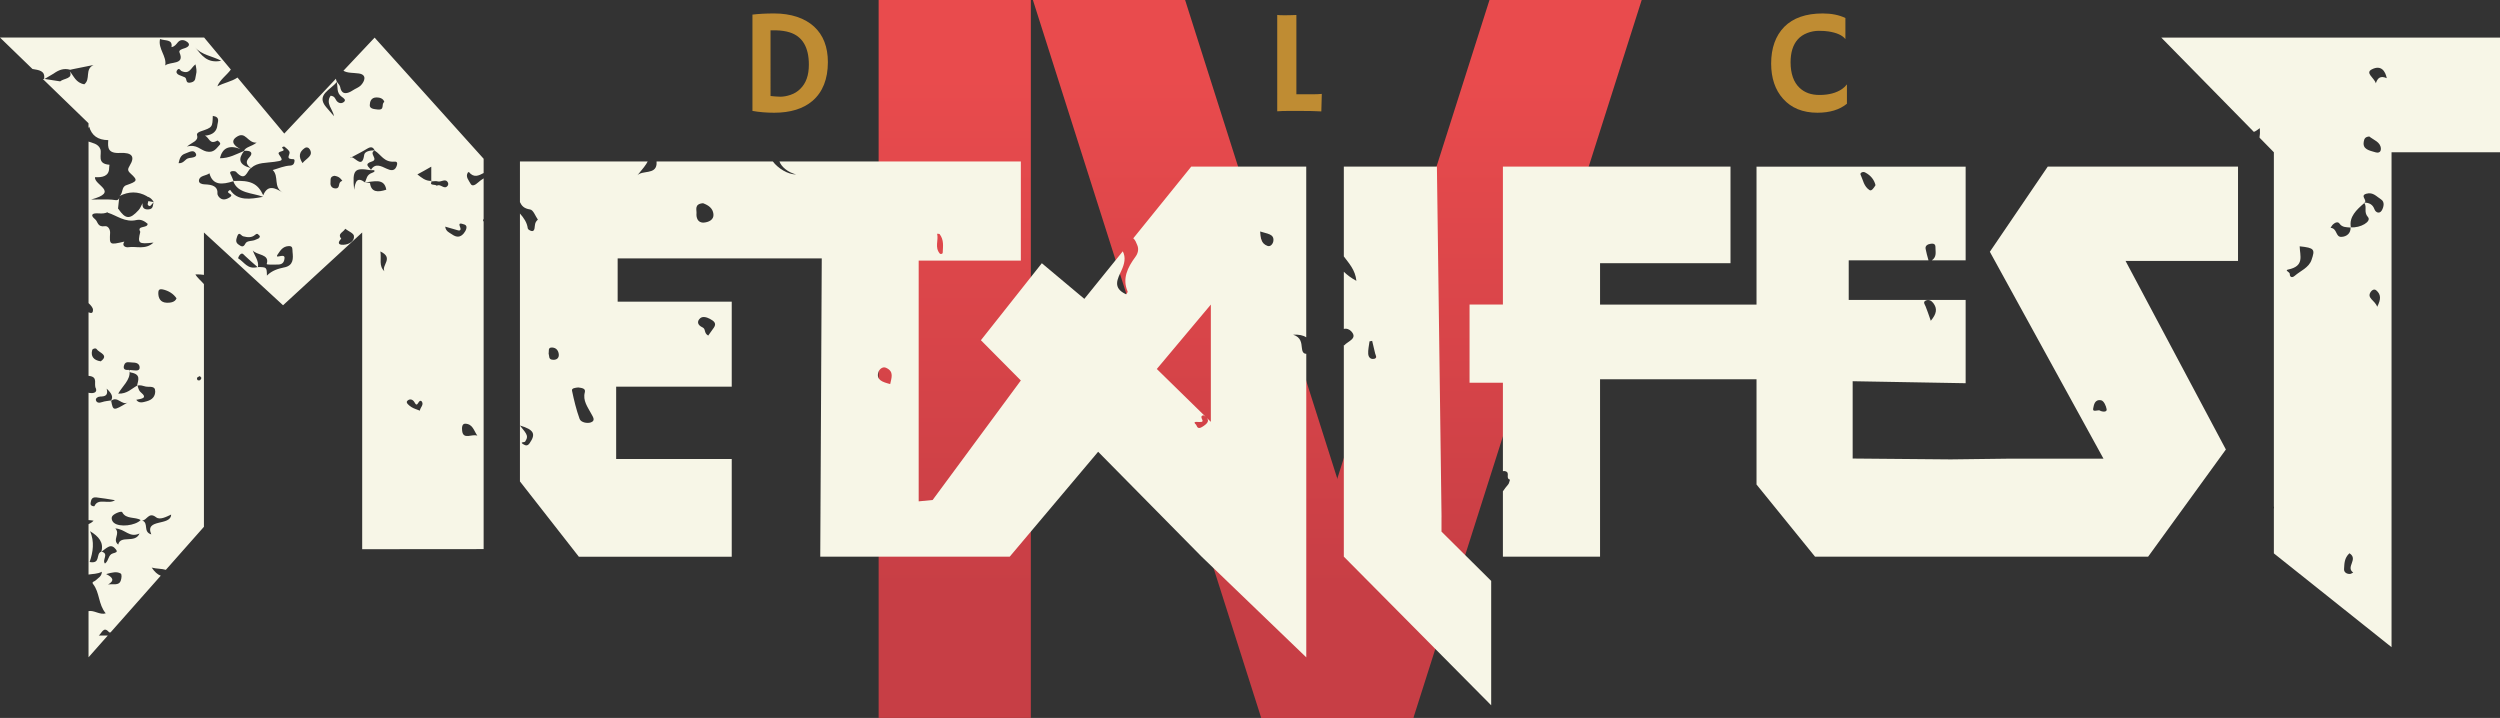 <svg xmlns="http://www.w3.org/2000/svg" xmlns:xlink="http://www.w3.org/1999/xlink" id="Ebene_2" viewBox="0 0 702.34 201.69"><rect x="0" y="0" width="702.34" height="201.69" fill="#333333" stroke="none"/><defs><style>.cls-1{fill:url(#Unbenannter_Verlauf_2);}.cls-2{fill:#bf8c33;}.cls-3{fill:url(#Unbenannter_Verlauf_2-2);}.cls-4{fill:url(#Unbenannter_Verlauf_2-3);}.cls-5{fill:#f7f6e7;}</style><linearGradient id="Unbenannter_Verlauf_2" x1="268.22" y1="21.81" x2="268.22" y2="167.99" gradientUnits="userSpaceOnUse"><stop offset="0" stop-color="#e94b4d"></stop><stop offset="1" stop-color="#c73e45"></stop></linearGradient><linearGradient id="Unbenannter_Verlauf_2-2" x1="343.63" y1="21.81" x2="343.63" y2="167.99" xlink:href="#Unbenannter_Verlauf_2"></linearGradient><linearGradient id="Unbenannter_Verlauf_2-3" x1="-515.57" y1="21.81" x2="-515.57" y2="167.99" gradientTransform="translate(-107.81) rotate(-180) scale(1 -1)" xlink:href="#Unbenannter_Verlauf_2"></linearGradient></defs><g id="Logo"><rect class="cls-1" x="246.84" width="42.76" height="201.69"></rect><polygon class="cls-3" points="290.18 0 354.32 201.69 397.07 201.69 332.94 0 290.18 0"></polygon><polygon class="cls-4" points="461.21 0 397.07 201.69 354.32 201.69 418.45 0 461.21 0"></polygon><path class="cls-5" d="M42.58,159.45c1.45.38,2.86.28,4.01.64l10.7-12.09v-68.18c-.76-.92-1.84-1.72-2.4-2.74.96-.01,1.76.03,2.4.14v-11.91l22.23,20.45,22.23-20.45v88.98l34.12-.03V62.24s-.02-.02-.03-.03c-.2-.17-.15-.45.03-.74v-11.36c-.58.35-1.13.77-1.64,1.22-.57.5-1.55,1.23-2.04.27-.48-.93-1.49-1.93-.76-3.11.05-.08.19-.11.29-.17,1.41,1.74,2.78,1.01,4.15.29v-4.01l-30.63-34.03-8.76,9.3c1.13.7,2.73.54,4.33.77,2.34.34,1.67,2.18.55,3.35-.54.57-1.52.9-2.27,1.4-1.37.91-3.09,1.45-3.51-.92-.09-.52-.59-.99-.94-1.48-.01.02-.02.03-.04.04.38,1.41-.17,3.03,1.41,4.16.56.4,1.33.89.58,1.47-.79.62-1.66.23-2.12-.46-.35-.53-.44-1.18-1.58-1.31-1.51,2.12.61,3.79.95,5.76-.74-.85-1.48-1.7-2.21-2.56-2.98-3.5,1.37-4.89,2.98-7.07-.01-.04-.02-.09-.03-.13,0,0,.05.05.07.07-.16-.26-.24-.55-.28-.85l-14.51,15.41-13.14-15.74c-1.69,1.17-3.84,1.46-5.66,2.48.69-1.85,2.6-3.09,3.79-4.72l-7.5-8.99H0l9.12,8.83c1.75.3,3.67.45,3.26,2.79.04,0,.08.01.12.02.86-.51,1.72-1.01,2.57-1.52,1.35-.95,2.79-1.62,4.65-1.07.23-.05.47-.11.7-.16,1.95-.39,3.91-.79,5.86-1.18-2.57,1.24-.7,3.97-2.62,5.43.01,0,.02,0,.03,0,0,0-.11.06-.11.06.03-.02.06-.05.09-.07-2.4-.43-2.91-2.31-4.09-3.67,1.06,2.18-1.69,1.96-2.67,2.85-1.47-.23-2.94-.45-4.4-.68-.04.03-.09.05-.13.08l-.03-.1c-.11.01-.19.04-.29.06l12.8,12.4v1.32c.09-.12.16-.24.19-.36.7,2.48,2.41,3.76,5.38,3.79-.04.05-.05.09-.03.12-.12,1.94-.17,3.66,3.31,3.48,3.36-.17,4.3,1,2.75,3.52-.65,1.06-.64,1.47.24,2.27,2.11,1.92,1.88,2.19-1.22,3.27-1.44.5-.82,2.19-1.89,3.03,2.58-1.3,5.14-1.37,7.68.06-.01.02-.02.03-.03.05.97.27,1.55.86,1.94,1.61-.5-.1-1.01-.2-1.51-.29-.05.52-.55,1.16.39,1.4.21.05.72-.69,1.09-1.07-.28.79.03,1.94-1.5,2.01-1.47.07-1.72-.78-1.59-1.78-.36.65-.59,1.37-1.09,1.93-2.48,2.75-3.71,2.66-5.75-.34-.02,0-.04,0-.06.01,0-.03,0-.05,0-.08,0,0,0,0,0,0,0,0,0,0,0,0,.12-1.1.24-2.21.36-3.31-.08,1.36-1.08.91-2.09.83-1.55-.13-3.13-.03-5.86-.03,8.11-2.17.8-4.04,1.12-6.29,2.09.13,3.97-.29,3.97-2.58,0-.3.07-.61.1-.91-3.74-.25-2.04-2.93-2.57-4.39-.56-1.54-2.38-1.76-3.32-2.12v45.38c.73.67,1.28,1.4,1.25,1.89.01,1.12-.6.94-1.25.7v17.86s.08,0,.1,0c2.78.28,1.21,2.34,2,3.6.39,1.24-1.07,1.32-1.78,1.2-.12-.02-.22-.05-.32-.07v35.78c.46.03.93.08,1.42.17-.46.47-.94.77-1.42.98v14.15c1.12-.2,2.55-.14,3.74-.79,0,1.35-1.12,1.79-1.71,2.41-.32.34-1.25.4-.76,1.03,1.92,2.45,1.43,5.66,3.56,8.25-1.65.51-3.24-.94-4.83-.63v12.97l5.4-6.1c-.85,0-1.69,0-2.54,0,.86-.59,1.34-2.79,2.92-.92.04.04.21.05.41.03l14.1-15.93c-.93-.33-1.75-1.1-2.55-2.29ZM55.37,106.14c.12-.22.51-.33.78-.49.17.2.34.4.44.52-.16.57-.49.84-1.01.66-.17-.06-.31-.51-.21-.69ZM107.99,76.21c-1.65-1.56-.78-3.42-1.13-5.57,3.89,1.84.23,3.86,1.13,5.57ZM134.09,122.4c-1.38-.61-3.93,1.27-4.25-1.32-.09-.73-.14-2.08.87-2.05,2.12.08,2.41,1.98,3.39,3.36ZM129.37,64.52c.25-.62-1.42-2.38,1.15-1.43,1,.37.42,1.69-.23,2.47-.94,1.11-1.96,1.24-3.33.27-.74-.52-1.7-.79-1.89-2.16,1.24.36,2.13.62,3.02.87.44.12,1.09.43,1.28-.03ZM121.16,46.83c0,1.34,0,2.68,0,4.01.08,0,.16,0,.24,0-.04.05-.05.08-.08.12.56-.03,1.16-.15,1.64,0,.96.31,2.21-1.01,2.89.36.12.24.09.62-.07.84-.97,1.33-2.05-.73-3.07.04-.3-.52-2.31.06-1.38-1.25-.05,0-.11,0-.16.01v-.13c-1.68.03-2.71-.91-3.91-1.83,1.25-.71,2.46-1.3,3.91-2.18ZM114.39,112.66c.55-.62,1.5-.71,2.14.49.86,1.61.99-1.27,1.96-.37.68.98-.48,1.71-.53,2.59-.81-.33-1.7-.57-2.39-1.02-.64-.42-1.63-1.18-1.18-1.69ZM105.8,27.37c.89,0,1.91.3,2.17,1.27-.98.59.28,2.36-1.91,2.12-.97-.11-2.22-.2-2.18-1.21.04-.94.31-2.17,1.92-2.18ZM98.57,44.1c.08,0,.16.02.24.05,1.45-.78,2.94-1.52,4.32-2.37,1.11-.68,1.7-.45,2.11.46.05,0,.09,0,.14,0,0,0-.09.09-.09.09,1.79,1.1,2.57,3.34,5.59,3.08.97-.08.72.88.46,1.46-.57,1.29-1.7,1-2.72.52-1.64-.77-3.22-1.61-4.39.3.04.05.07.1.1.15,1.13-.21,1.18.38.26.69-1.64.56-1.57,1.71-2.05,2.7,0,0,0,0,.01,0,2.46-.18,5.42-1.3,5.97,2.06-2.32.76-4.23.79-4.57-1.83-.01-.11-.89-.15-1.38-.22,0,0,0,0-.02,0,0,0,0,0,0,0h-.02s0,0,0-.01c-2.18-1.61-2.7-.29-3.04,2.11-.55-5.66.07-6.31,4.64-5.52.03-.05.06-.09.09-.14-.58-.79-2.09-1.58.28-2.32,1.94-.61-1.03-2.32.76-3.07,0-.02-.02-.03-.02-.05-1.3-.01-2.79.28-2.93,1.29-.51,3.76-2.24,1.02-3.5.62-.08.05-.17.09-.25.14l-.1-.12s.12-.06.12-.06ZM96.97,64.26c.86.66,2.34,1.25,2.46,1.99.23,1.49-1.33,2.45-2.96,2.52-1.87.08-1.34-.96-.6-1.72-1.21-1.44.76-1.88,1.11-2.8ZM93.92,49.39c1.13.13,1.8.67,2.25,1.44-1.37.29-.48,1.96-1.7,2.09-1.06.11-1.74-.59-1.62-1.6.09-.76-.27-1.68,1.07-1.93ZM53.14,44.41c-1.21.16-1.36,1.52-2.97,1.44.28-1.14.49-2.28,1.92-2.73.9-.28,2.24-1.24,2.89-.06.61,1.12-.97,1.22-1.84,1.34ZM66.61,66.48c.56-1.65,1.12-.23,1.71-.09,1.2.3,2.36.47,3.37-.43.76-.68.92.14,1.31.34,0,.76-.73.8-1.21,1.05-.91.48-2.42.14-2.88,1.12-.59,1.24-1.29.65-1.93.21-.86-.6-.65-1.35-.37-2.19ZM79.93,75.1c-1.82.4-3.47.85-4.94,2.32-.05-2.35-.06-2.38-2.53-2.39,0,.03,0,.06,0,.09l-.02-.03s.02.02.02.02c-.03-.03-.07-.06-.1-.08-2.84.78-3.74-1.46-5.44-2.44-.09-.05.22-.78.53-1.07.64-.6.92-.09,1.35.33,1.13,1.1,2.36,2.12,3.56,3.18,0,0,.01,0,.02,0,.03,0,.06,0,.09,0,.31-1.7-.93-3.12-1.46-4.69,1.08,1.43,4.82.94,3.93,3.79-.1.33,2.02.18,3.12.19,1.03,0,1.57-.41,1.79-1.24.51-1.91-1.15-.96-2-1.01,0-.15-.05-.28,0-.35.8-1.14,1.46-2.54,3.33-2.59,1.18-.03.93.95,1.01,1.66.2,1.81.28,3.76-2.25,4.32ZM85.59,41.61c.55-.38,1.14-.18,1.47.4,1.01,1.8-.96,2.44-2.08,3.81-1.22-1.89-.88-3.17.61-4.21ZM67.6,41.9c-1.69-.81-2.97-2.12-1.26-3.35,2.72-1.96,3.1,1.69,5.75,1.52-1.47,1.14-3.06,1.19-3.56,2.31,1.89-.17,2.75.51,1.52,1.82-1.23,1.31-.75,2.13.45,3.03.03-.02.06-.05.1-.07,1.74-1.59,4.23-1.36,6.43-1.69,2.35-.35,2.59-.3,1.38-2.03-.85-1.22,2.31-.64.91-1.83-.28-.24.4-.56.61-.39.58.49,1.43,1.1,1.43,1.65-.01.86-1.19,1.85,1.09,1.85.46,0,.32.91.04,1.35-.14.22-.57.43-.88.44-1.8.07-3.34.8-4.99,1.26,1.86,1.83.07,4.77,2.81,6.33-2.16-1.35-4.24-2.3-5.48.76-1.52-3.3-3.54-4.27-8.35-4.02,0,.02.01.04.02.05l-.04-.02s.04.02.04.02c-.03,0-.06.02-.08.03,1.23,3.47,5.36,3.22,8.39,4.37-3.61.68-7.2,1.24-9.27-1.95-1.99,1.12,1.86,1.01-.42,2.28-2.33,1.3-3.16-.96-3.15-1.07.19-2.26-1.43-2.68-3.63-2.76-.71-.03-1.62-.27-1.57-1.06.11-1.47,2.02-1.3,2.95-2.05.91,3.47,3.63,3.21,6.68,2.24,0-.03-.02-.05-.03-.08h0s0,0,0,0c0,0,0,0,0,0h0s.06,0,.1,0c-.22-.55-.41-1.11-.68-1.65-.19-.38-.49-.82.06-1.04.35-.14,1.14-.1,1.33.11,2.71,3.01,2.99-.18,4.18-1.04-3.38-.88-3.67-2.58-1.87-4.84-2.18.9-4.23,2.1-6.83,2.08.68-2.79,2.47-3.87,5.81-2.58ZM61.07,35.17c-.14,1.6-1.17,2.77-3.53,2.95,1.27.4,1.25,2.7,3.53,1.36.05-.03,1.17.68.67,1.19-.95.97-1.62,2.38-3.78,1.88-1.71-.4-2.69-2.13-5.45-1.37,1.48-1.23,3.32-1.55,2.85-3.18-.14-.48.3-.85,1.01-1.09,3.33-1.12,3.31-1.15,3.41-4.35,2.2.31,1.36,1.74,1.28,2.62ZM62.16,17.07c-4.02.84-5.56-1.64-7.36-3.8,1.77,2.2,4.91,2.48,7.36,3.8ZM54.92,18.07c.24,1.13.42,1.95.15,2.88-.26.87.06,1.86-1.39,2.22-1.74.43-1.04-1.08-1.74-1.44-.52-.27-1.12-.42-1.66-.67-.61-.29-.89-.78-.55-1.29.62-.94.88.04,1.3.21,2.3.99,2.57-.94,3.9-1.91ZM44.96,10.96c1.39.58,3.6-.04,3.22,2.28.96-.17,1.34-.85,1.83-1.41.86-.97,2.02-.49,2.59-.05,1,.77.34,1.44-.8,1.79-.7.22-1.67.5-1.36,1.21,1.54,3.55-2.61,2.42-4.02,3.61.49-2.61-2.09-4.65-1.46-7.43ZM45.7,81.3c1.72.39,3.03,1.24,3.89,2.51-.44,1.23-2.04,1.25-2.71,1.24-1.82-.05-2.41-1.29-2.41-2.74,0-.77.24-1.22,1.23-1ZM43.61,109.94c-.02,1.37-.75,2.35-2.39,2.79-1.07.29-2.15.68-2.95-.41,1.4-.31,3.35-.4,1.31-2.09-.66-.55-.71-1.23-.94-1.88-.04.02-.08.01-.13.03,0,0,.11-.1.11-.1,0,0-.11.1-.11.1,0-.01,0-.03,0-.04-1.59.87-2.79,2.34-5.3,2.25,1.17-2.11,3.43-3.83,3.19-6.27-.08-.14-.16-.29-.24-.41-1.22.14-1.63-.34-1.28-1.36.4-1.19,1.51-.7,2.44-.7,1.2,0,1.92.45,1.91,1.43,0,.87-.83.85-1.61.77-.42-.04-.84-.08-1.26-.12.03.14.02.27.03.4.09.16.19.29.32.31,2.98.49,2.12,2.17,1.79,3.7.03-.02.06-.04.1-.06,0,.02.01.05.02.07.83-.29,1.54.09,2.33.25,1.11.22,2.67-.34,2.65,1.34ZM27.7,59.94c.9.07,1.73.06,2.51-.32l.06.13c2.64.82,4.81,2.82,8.1,2.06,1.29-.29,2.3.38,3.1,1.06.06,1.34-3.1.4-2.08,2.22,0,0,.01,0,.02-.01,0,.01,0,.03,0,.04,0,0,0,0,0,.01,0,0,0,0,0,0-.79,3.27-.54,3.51,3.72,3.02-2.28,2.12-4.89.96-7.03,1.3-.87.14-1.99-.44-1.15-1.57-.03.02-.06.04-.09.05,0,0,.02-.02.04-.03l-.04.03s-.01-.03-.01-.04c-4.11.96-4.1.93-3.92-2.49.05-.88-.54-1.99-1.46-1.85-2.15.32-1.92-1.28-2.75-1.95-1.43-1.16-.93-1.8,1-1.65ZM25.91,98.33c.11-.4.99-.61,1.2-.29.73,1.11,3.63,1.67,1.19,3.47-2.06-.3-2.86-1.48-2.39-3.18ZM28.03,111.41c1.42-.01,2.47-.25,1.93-2.23,1.45,1.37,1.88,2.31,1.25,3.34,0,.03.01.06.02.1,1.79-1.51,2.94,1.35,4.64.45-4.03,2.39-4.09,2.42-4.64-.45-.06.05-.12.09-.18.15.05-.1.1-.19.15-.28-.84.15-1.73.19-2.5.47-.89.32-1.55.19-1.75-.51-.15-.52.49-1.02,1.09-1.02ZM25.44,141.38c.16-.8.2-1.79,1.64-1.64,1.67.17,3.31.48,5.23.78-1.87,1.29-4.69-.75-5.78,1.66-.06.14-1.24,0-1.08-.79ZM29.48,158.32c-.9-1.07,1.26-2.72-.94-3.35-.03.02-.06.05-.09.07,0-.02,0-.04.01-.06-1.65.56-.04,3.5-3.28,2.91.99-2.83,1.38-5.72.13-8.66,2.42,1.46,3.91,3.2,3.16,5.75,0,0,.01,0,.02,0l-.03.07s.03-.07.05-.08c.02,0,.03,0,.04.01.61-.46,1.19-.97,1.87-1.33.99-.53,1.65.09,2.13.69.63.8-.02.87-.85,1.13-1.37.44-1.04,1.97-2.21,2.86ZM33.92,163.13c-.54,1.51-2.15.81-3.56,1.09,1.91-1.13,1.37-2-.54-2.94,1.71-.49,3.01-.78,4.08-.16.4.23.25,1.37.02,2.01ZM33.22,153.01c-1.76-1.42.67-2.97-.82-4.56,2.88.19,3.89,2.74,6.8,1.43-1.28,2.93-5.38.3-5.99,3.13ZM42.51,150.14c-2.49-.76-.56-3.24-2.64-3.94-.09,0-.19-.03-.29-.07-.02-.01-.04-.02-.05-.03-1.56,1.59-5.95,2.09-7.52.78-.61-.51-.86-1.43-.38-1.98.61-.71,2.51-1.4,2.7-1.02,1.04,2.08,3.67,1.24,5.2,2.23,0,0,.01,0,.02-.01l.04.04s-.04-.04-.02-.02c.12.02.21.06.31.09,1.38.13,1.84-2.57,3.98-.89,1.06.83,2.85-.12,4.22-.76-.07,3.33-7.54,1-5.57,5.58Z"></path><path class="cls-5" d="M366.98,184.66v-85.26c-1,0-1.15-.93-1.23-1.62-.16-1.51-.24-3.01-2.47-3.76,1.63-.08,2.84.18,3.69.74v-47.96h-32.3l-16.29,20.15c.56.44.87,1.31,1.14,1.97.47,1.14.15,2.31-.55,3.25-2.24,3.03-3.72,6.12-2.18,9.72.09.2-.26.53-.4.8-4-1.81-2.38-4.39-1.32-6.73.83-1.83,1.27-3.6.36-5.36l-10.8,13.36-11.94-10.01-17.12,21.63,11.22,11.31-24.78,33.58-3.92.38v-67.63h28.7v-27.86h-67.82c.56,1.51,2.32,3.03,4.68,3.65-2.26.04-5.08-1.71-6.54-3.65h-32.66c0,.31.01.6,0,.79-.31,2.94-3.98,1.64-5.38,3.1,1.5-1.81,2.44-2.96,2.89-3.89h-35.89v11.42c.45.96,1.07,1.81,2.86,2.07.91.13,1.48,1.89,2.18,2.86-.95.78-.8,1.64-.94,2.43-.07.44-.28.87-.85.76-.41-.08-1.02-.45-1.05-.73-.2-1.64-1.11-2.95-2.2-4.18v59.55c4.04,1.2,4.49,2.43,2.71,4.99-.66.95-1.3.54-1.73.3-1.24-.72.32-.5.48-.77.89-1.43.81-1.78-1.46-4.51v15.7l16.55,21.16h42.95v-27.45h-32.47v-20.32h32.47v-23.88h-32.05v-12.17h32.05s25.29,0,25.29,0l-.42,83.81h0s27.65,0,27.65,0h0s25.57,0,25.57,0l24.85-29.48,29.08,29.48,29.39,28.28ZM263.26,65.66c.46.05.64.03.69.09,1.29,1.64.97,3.47.89,5.26-.01.32-.6.48-.83.21-1.49-1.76-.29-3.67-.74-5.56ZM155.51,101.08c-1.54.02-1.12-1.08-1.38-1.67.16-.77-.3-1.83.98-1.78,1.25.05,1.81.99,1.88,1.99.05.82-.42,1.45-1.48,1.47ZM165.99,118.67c-1.04.36-2.8,0-3.16-.99-.94-2.59-1.57-5.26-2.13-7.92-.15-.73.91-.82,1.75-.91.9.13,2.16.22,1.85,1.35-.63,2.32.78,4.13,1.82,6.06.43.81,1.28,1.92-.12,2.4ZM196.69,89.42c.7-.63,1.82-.33,2.73.15,1.16.61,1.97,1.28,1.12,2.49-.48.68-.96,1.35-1.58,2.22-1.3-.75-.59-1.86-1.62-2.32-1.37-.62-1.63-1.65-.65-2.54ZM197.77,62.53c-1.84.15-2.2-1.54-2.1-2.56.1-.96-.73-2.67,1.84-2.88,1.5.56,2.73,1.37,2.92,3.03.2,1.69-1.45,2.31-2.66,2.41ZM250.1,107.9c-2.14-.55-3.99-1.14-3.34-3.32.25-.85,1.21-1.68,2.15-1.26,2.36,1.05,1.51,2.85,1.18,4.58ZM357.73,67.74c-.11.73-.77,1.66-1.63,1.35-1.79-.65-1.97-2.16-2.08-4.06,1.89.66,4.01.63,3.71,2.71ZM336.01,119.3c-.87-.78-.25-.83.74-.75,2.54.2-.37-1.48,1.33-1.89.24.14.44.28.62.42l-13.71-13.42,15.18-18.1v32.95l-1.13-1.11c.76.87.14,1.67-1.39,2.58-1.36.8-1.4-.47-1.64-.68Z"></path><path class="cls-5" d="M559.03,70.75l31.91,58.1h-26.1l-16.81.21-27.55-.24v-21.72l31.74.56v-23.39h-32.85v-11.14h22.41c-.31-1.15-.63-2.19-.81-3.23-.15-.84.53-1.31,1.5-1.43,1.36-.16,1.26.66,1.28,1.37.03,1.15.31,2.38-1.03,3.3h9.5v-26.32h-58.75v38.75h-43.96v-11.63h36.65v-27.13h-63.94v38.75h-9.37v21.96h9.37v24.86c.16-.05.34-.07.55-.03,1.7.34.02,1.99,1.44,2.41-.21.58-.24,1.03-.51,1.34-.55.62-1.03,1.27-1.48,1.93v18.35h27.29v-49.83h43.96v29.57l16.43,20.26h93.59l21.84-30.1-28.19-52.98h31.6v-26.5h-53.45l-16.27,23.94ZM540.97,84.46c.88-.44,1.64.01,2.15.67,1.19,1.55.98,3-.69,4.99-.64-1.79-1-2.94-1.46-4.05-.23-.57-.81-1.19,0-1.61ZM523.95,48.43c1.62.83,2.58,2.08,2.95,3.59-.41.7-1.11,1.75-1.66,1.4-1.64-1.04-1.83-2.86-2.55-4.38-.2-.42.6-.95,1.26-.61ZM588.06,114.71c.18-.89.39-2.62,2.24-2.25.74.15,1.38,1.58,1.53,2.5.13.77-.88.79-1.69.51-.5-.65-2.36.64-2.08-.75Z"></path><path class="cls-5" d="M702.34,10.57h-95.15l26,26.48c.5-.17,1.04-.57,1.67-1.05,0,.7.11,1.42-.03,2.1-.04.18-.04.39-.03.59l4.01,4.09v99.46c.04.16.06.35.02.61,0,.02-.01.03-.02.05v12.56l33.06,26.35V42.77h30.47V10.57ZM664.06,39.8c.15-.79.34-1.34,1.55-1.46,1.23,1,3.14,1.55,3.26,3.34.06.9-.45,1.42-1.54,1.1-1.69-.5-3.67-.82-3.26-2.98ZM649.39,73.03c-.77,2.2-3.09,3.04-4.74,4.47-.85.74-1.42.17-1.36-.5.06-.58-1.61-1.04-.46-1.28,4.64-.96,3.31-3.81,3.23-6.52,4.19.43,4.36.86,3.33,3.82ZM660.17,161.25c-1.07.02-1.69-.61-1.64-1.36.1-1.49.02-3.07,1.51-4.46,2.63,1.66-1.17,3.87,1.06,5.42-.31.14-.62.39-.93.4ZM667.84,86.19c-.62-1.86-3.12-2.45-1.75-4.28.36-.48.96-.79,1.5-.33,1.33,1.14,1.35,2.48.25,4.61ZM669.15,59.08c-.62,1.1-1.73.66-2.08-.29-.44-1.21-1.28-1.81-2.71-1.87-.03.03-.05.06-.08.08-.01.01-.03.02-.04.04.79,1.17-.26,2.55,1,3.94,1.1,1.21-2.08,3.12-4.78,2.88,0,.03,0,.05,0,.07h0s-.07,0-.1,0c.09,1.52-1.03,2.58-2.61,2.62-1.65.05-1.09-2.38-3.01-2.55.24-.33.41-.72.72-.99.52-.45,1.32-.88,1.81-.17.75,1.08,1.94.98,3.08,1.09,0-.02,0-.05,0-.07.03,0,.06,0,.09,0-.55-2.95,1.56-4.9,3.78-6.82-.03-.05-.05-.1-.08-.14.08,0,.13.02.21.02.71-.76-1.43-1.97.47-2.5,1.87-.53,2.9.86,4.06,1.57,1.16.72.79,2.16.27,3.1ZM667.46,23.41c-.43-1.54-3.12-2.92-1.12-3.93,2.59-1.31,3.79.48,4.19,2.49-1.72-.77-2.57-.13-3.07,1.44Z"></path><path class="cls-5" d="M404.98,145.31l-1.3-98.5h-26.15v25.23c1.45,1.95,3.23,3.81,3.53,6.86-1.46-.79-2.6-1.65-3.53-2.56v16.07c.78-.23,1.6.14,2.09.67,1.9,2.06-.92,2.73-2.03,3.98-.02-.05-.04-.09-.06-.14v59.46l41.4,41.76v-34.94l-13.96-13.85v-4.03ZM386,100.81c-1.14.23-1.58-.73-1.62-1.34-.08-1.18.22-2.38.37-3.57.25-.05.49-.1.74-.14.28,1.18.58,2.35.84,3.54.11.53.78,1.3-.33,1.52Z"></path><path class="cls-2" d="M228.71,7.48c-1.28-1.18-2.89-2.1-4.78-2.74-1.91-.63-4.06-.96-6.41-.96s-4.37.11-6.13.32v27.06c1.9.34,3.96.51,6.1.51,4.57,0,8.19-1.12,10.77-3.33,2.87-2.47,4.32-6.13,4.32-10.9,0-4.25-1.3-7.6-3.87-9.96ZM224.79,25c-.76.75-1.64,1.29-2.68,1.64-1.02.35-1.99.53-2.89.53-.46,0-.94-.03-1.4-.07l-1.35-.13V8.52h1.52c1.44.03,2.74.22,3.85.57,3.58,1.12,5.4,4.17,5.4,9.07,0,3.01-.8,5.25-2.45,6.84Z"></path><path class="cls-2" d="M371.34,26.38c-.11,3.78-.13,4.71-.13,4.84v.08c-1.35-.09-3.56-.14-6.6-.14h-1.93c-1.88,0-3.17.04-3.86.11V4.19c.23.05.73.1,1.91.1.99,0,2.16-.02,3.47-.08v22.28h4.32c1.15,0,2.1-.03,2.82-.11Z"></path><path class="cls-2" d="M518.87,23.7v5.44c-2.04,1.68-4.83,2.53-8.28,2.53-4.09,0-7.34-1.31-9.66-3.92-2.22-2.47-3.35-5.81-3.35-9.9,0-4.34,1.24-7.8,3.67-10.29,2.47-2.51,6.11-3.78,10.81-3.78,2.48,0,4.63.43,6.38,1.28v5.92c-.83-1.06-2.41-1.78-4.7-2.14-.74-.12-1.65-.18-2.76-.18s-2.22.21-3.28.62c-1.09.43-1.96,1.02-2.65,1.8-1.33,1.49-2.01,3.65-2.01,6.4,0,3.21.86,5.64,2.54,7.21,1.42,1.34,3.25,1.99,5.58,1.99,2.59,0,4.72-.56,6.32-1.66.55-.37,1-.8,1.39-1.32Z"></path></g></svg>